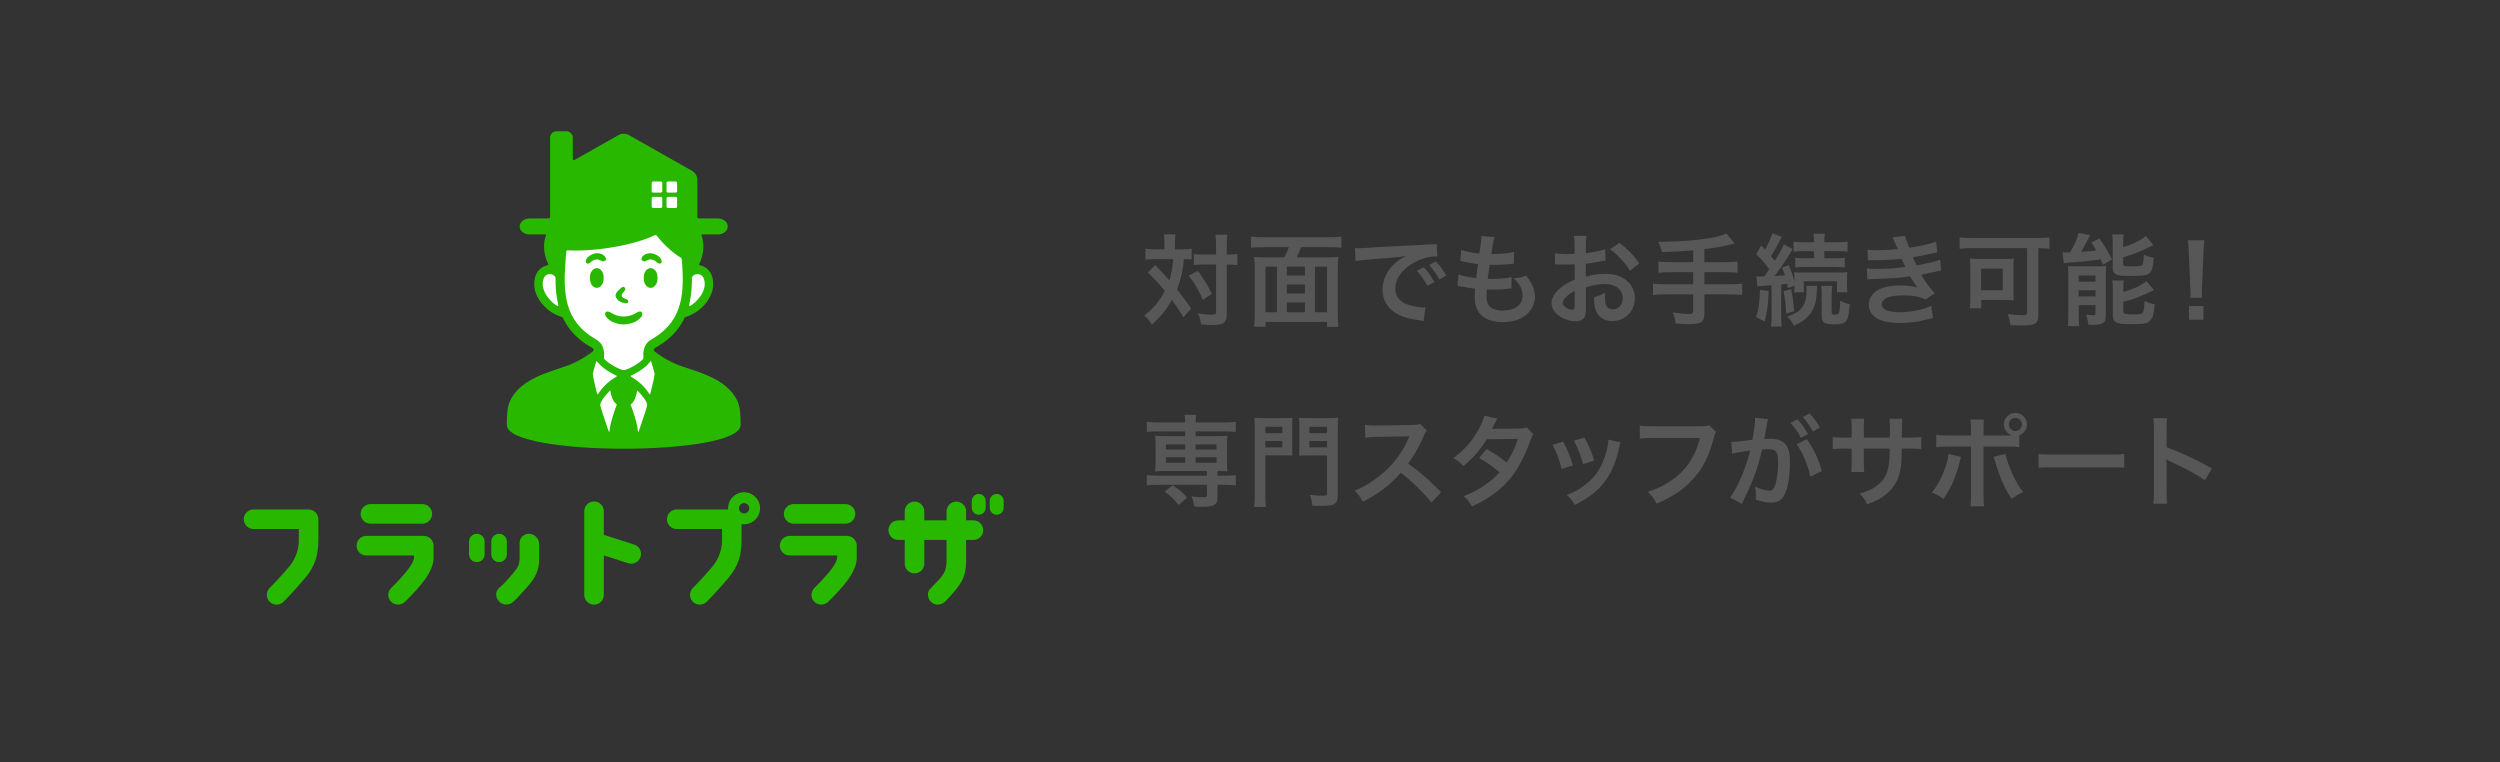 <svg width="400" height="122" viewBox="0 0 400 122" fill="none" xmlns="http://www.w3.org/2000/svg">
<rect x="0" y="0" width="400" height="122" fill="#333333" stroke="none"/>
<g clip-path="url(#clip0_2_33458)">
<path d="M109.453 28.228H102.93V34.752H109.453V28.228Z" fill="white"/>
<path d="M109.888 41.71C112.062 50.191 104.734 56.496 99.45 56.496C92.492 56.496 87.92 46.927 89.448 41.275C91.622 33.23 107.83 33.683 109.888 41.71Z" fill="white"/>
<path d="M89.013 49.538C90.454 49.538 91.622 47.98 91.622 46.059C91.622 44.138 90.454 42.58 89.013 42.58C87.572 42.58 86.404 44.138 86.404 46.059C86.404 47.98 87.572 49.538 89.013 49.538Z" fill="white"/>
<path d="M110.758 49.538C112.199 49.538 113.367 47.98 113.367 46.059C113.367 44.138 112.199 42.58 110.758 42.58C109.317 42.58 108.149 44.138 108.149 46.059C108.149 47.98 109.317 49.538 110.758 49.538Z" fill="white"/>
<path d="M104.234 69.978H96.406L92.633 61.877L96.119 55.516L103.372 55.354L107.137 61.554L104.234 69.978Z" fill="white"/>
<path d="M126.976 83.785H135.284C135.699 83.784 136.096 83.619 136.389 83.326C136.682 83.032 136.847 82.634 136.847 82.22C136.847 81.805 136.682 81.407 136.389 81.114C136.096 80.82 135.699 80.655 135.284 80.654H126.976C126.562 80.655 126.165 80.82 125.872 81.114C125.579 81.407 125.415 81.805 125.415 82.22C125.415 82.634 125.579 83.032 125.872 83.325C126.165 83.619 126.562 83.784 126.976 83.785Z" fill="#29B800"/>
<path d="M155.75 83.257H154.581V81.824C154.581 81.409 154.417 81.011 154.124 80.718C153.831 80.424 153.434 80.258 153.019 80.257C152.604 80.256 152.206 80.42 151.912 80.712C151.618 81.004 151.451 81.402 151.45 81.817V83.257H147.889V81.824C147.889 81.409 147.725 81.011 147.432 80.718C147.139 80.424 146.742 80.258 146.327 80.257C145.912 80.256 145.514 80.42 145.22 80.712C144.925 81.004 144.759 81.402 144.757 81.817V83.257H143.717C143.512 83.257 143.308 83.297 143.118 83.376C142.928 83.454 142.755 83.569 142.609 83.714C142.464 83.859 142.348 84.031 142.269 84.221C142.19 84.411 142.149 84.614 142.149 84.82C142.148 85.025 142.188 85.229 142.267 85.419C142.345 85.609 142.46 85.782 142.605 85.927C142.75 86.073 142.922 86.189 143.112 86.268C143.302 86.347 143.505 86.388 143.711 86.388H144.757V90.179C144.758 90.593 144.924 90.991 145.217 91.283C145.511 91.576 145.908 91.741 146.323 91.741C146.738 91.741 147.135 91.576 147.429 91.283C147.722 90.991 147.888 90.593 147.889 90.179V86.388H151.45V89.704C151.45 91.763 150.708 92.244 148.76 94.294C148.63 94.456 148.54 94.647 148.497 94.85C148.454 95.054 148.459 95.264 148.512 95.466C148.579 95.825 148.769 96.149 149.05 96.383C149.331 96.617 149.684 96.745 150.049 96.745C150.312 96.73 150.568 96.662 150.804 96.545C151.039 96.428 151.248 96.265 151.419 96.066C153.516 93.78 154.581 92.653 154.581 89.704V86.388H155.75C156.165 86.388 156.563 86.223 156.857 85.93C157.15 85.636 157.315 85.238 157.315 84.823C157.315 84.408 157.15 84.01 156.857 83.716C156.563 83.422 156.165 83.257 155.75 83.257Z" fill="#29B800"/>
<path d="M135.517 85.742H126.334C125.92 85.743 125.522 85.908 125.229 86.201C124.936 86.495 124.771 86.893 124.771 87.307C124.771 87.722 124.936 88.12 125.229 88.413C125.522 88.707 125.92 88.872 126.334 88.873H133.952V89.257C133.952 89.364 133.897 89.971 132.813 91.353C132.081 92.249 131.298 93.101 130.466 93.906L130.298 94.073C130.005 94.367 129.841 94.765 129.841 95.18C129.841 95.595 130.005 95.993 130.298 96.287C130.596 96.572 130.993 96.73 131.405 96.73C131.817 96.73 132.214 96.572 132.512 96.287L132.67 96.129C134.805 93.999 137.083 91.536 137.083 89.257V87.307C137.082 86.892 136.917 86.494 136.624 86.201C136.33 85.907 135.932 85.742 135.517 85.742Z" fill="#29B800"/>
<path d="M76.294 85.405C75.963 85.406 75.646 85.537 75.412 85.771C75.178 86.005 75.047 86.322 75.047 86.653V88.695C75.047 89.025 75.178 89.343 75.412 89.577C75.646 89.811 75.963 89.942 76.294 89.942C76.624 89.942 76.942 89.811 77.176 89.577C77.41 89.343 77.541 89.026 77.541 88.695V86.653C77.541 86.322 77.409 86.005 77.176 85.771C76.942 85.537 76.625 85.406 76.294 85.405Z" fill="#29B800"/>
<path d="M81.1 88.695V86.653C81.099 86.322 80.968 86.005 80.734 85.772C80.5 85.539 80.183 85.407 79.853 85.407C79.522 85.407 79.205 85.539 78.971 85.772C78.737 86.005 78.606 86.322 78.605 86.653V88.695C78.606 89.025 78.737 89.342 78.971 89.575C79.205 89.809 79.522 89.94 79.853 89.94C80.183 89.94 80.5 89.809 80.734 89.575C80.968 89.342 81.099 89.025 81.1 88.695Z" fill="#29B800"/>
<path d="M84.583 85.405C84.193 85.41 83.821 85.57 83.549 85.85C83.277 86.13 83.127 86.506 83.133 86.896C83.133 86.921 83.134 86.946 83.135 86.97V89.49C83.135 90.659 82.456 91.319 81.1 92.864C80.816 93.188 80.362 93.62 79.791 94.149C79.159 94.736 79.321 95.799 79.981 96.355C80.264 96.592 80.62 96.722 80.989 96.722C81.219 96.728 81.449 96.683 81.661 96.592C81.873 96.501 82.063 96.364 82.217 96.192C82.551 95.895 82.866 95.577 83.16 95.241L83.199 95.196C84.657 93.535 86.267 92.217 86.267 89.49V86.97C86.239 86.544 86.05 86.144 85.737 85.853C85.424 85.561 85.011 85.401 84.583 85.405Z" fill="#29B800"/>
<path d="M101.488 87.138L96.611 85.577V81.801C96.611 81.595 96.571 81.391 96.493 81.201C96.414 81.011 96.299 80.838 96.153 80.693C96.008 80.547 95.835 80.431 95.645 80.353C95.455 80.274 95.251 80.233 95.046 80.233C94.84 80.233 94.636 80.274 94.446 80.353C94.256 80.431 94.083 80.547 93.938 80.693C93.792 80.838 93.677 81.011 93.599 81.201C93.52 81.391 93.48 81.595 93.48 81.801V95.18C93.48 95.386 93.52 95.59 93.599 95.78C93.677 95.97 93.792 96.143 93.938 96.288C94.083 96.434 94.256 96.55 94.446 96.628C94.636 96.707 94.84 96.748 95.046 96.748C95.251 96.748 95.455 96.707 95.645 96.628C95.835 96.55 96.008 96.434 96.153 96.288C96.299 96.143 96.414 95.97 96.493 95.78C96.571 95.59 96.611 95.386 96.611 95.18V88.864L100.533 90.119C100.928 90.244 101.356 90.207 101.723 90.016C102.091 89.826 102.368 89.498 102.494 89.103C102.621 88.709 102.585 88.281 102.397 87.913C102.208 87.544 101.881 87.266 101.488 87.138Z" fill="#29B800"/>
<path d="M59.263 83.785H67.571C67.777 83.785 67.98 83.746 68.171 83.667C68.361 83.589 68.534 83.474 68.679 83.329C68.825 83.183 68.941 83.011 69.02 82.821C69.099 82.631 69.14 82.427 69.14 82.222C69.14 82.016 69.1 81.812 69.022 81.622C68.943 81.432 68.828 81.259 68.683 81.114C68.537 80.968 68.365 80.853 68.175 80.774C67.985 80.695 67.781 80.654 67.575 80.654H59.263C58.849 80.655 58.451 80.82 58.159 81.114C57.866 81.407 57.701 81.805 57.701 82.22C57.701 82.634 57.866 83.032 58.159 83.325C58.451 83.619 58.849 83.784 59.263 83.785Z" fill="#29B800"/>
<path d="M67.804 85.742H58.621C58.206 85.741 57.807 85.905 57.513 86.198C57.219 86.491 57.053 86.889 57.053 87.304C57.052 87.719 57.216 88.118 57.509 88.412C57.802 88.706 58.2 88.872 58.615 88.873H66.239V89.257C66.239 89.364 66.184 89.971 65.1 91.353C64.368 92.249 63.584 93.101 62.753 93.906L62.584 94.073C62.291 94.367 62.127 94.765 62.127 95.18C62.127 95.595 62.291 95.993 62.584 96.287C62.883 96.572 63.279 96.73 63.691 96.73C64.104 96.73 64.5 96.572 64.798 96.287L64.956 96.129C67.091 93.999 69.369 91.536 69.369 89.257V87.307C69.369 86.892 69.204 86.494 68.91 86.201C68.617 85.908 68.219 85.743 67.804 85.742Z" fill="#29B800"/>
<path d="M156.595 79.038C156.449 79.038 156.305 79.067 156.169 79.123C156.034 79.178 155.912 79.26 155.808 79.364C155.705 79.467 155.623 79.59 155.567 79.725C155.511 79.86 155.482 80.005 155.482 80.151V81.244C155.483 81.539 155.601 81.822 155.809 82.03C156.018 82.238 156.301 82.355 156.595 82.355C156.89 82.355 157.173 82.238 157.382 82.03C157.59 81.822 157.708 81.539 157.708 81.244V80.151C157.708 79.856 157.591 79.573 157.382 79.364C157.174 79.155 156.891 79.038 156.595 79.038Z" fill="#29B800"/>
<path d="M159.472 79.038C159.326 79.038 159.181 79.067 159.046 79.123C158.911 79.178 158.788 79.26 158.685 79.364C158.582 79.467 158.5 79.59 158.444 79.725C158.388 79.86 158.359 80.005 158.359 80.151V81.244C158.359 81.539 158.477 81.822 158.686 82.03C158.894 82.238 159.177 82.355 159.472 82.355C159.767 82.355 160.049 82.238 160.258 82.03C160.467 81.822 160.584 81.539 160.585 81.244V80.151C160.585 79.856 160.468 79.573 160.259 79.364C160.05 79.155 159.767 79.038 159.472 79.038Z" fill="#29B800"/>
<path d="M49.373 81.513H40.569C40.153 81.512 39.755 81.676 39.461 81.969C39.167 82.262 39.001 82.66 39 83.075C38.999 83.49 39.163 83.889 39.456 84.183C39.749 84.477 40.147 84.643 40.562 84.644H47.807V86.2C47.864 87.793 47.337 89.353 46.327 90.587C44.937 92.248 43.664 93.562 43.094 94.137C42.953 94.288 42.844 94.467 42.776 94.662C42.708 94.858 42.682 95.065 42.699 95.271C42.722 95.67 42.897 96.044 43.187 96.319C43.478 96.593 43.862 96.745 44.261 96.746C44.481 96.74 44.698 96.69 44.899 96.6C45.1 96.51 45.281 96.381 45.432 96.22C46.006 95.644 47.358 94.212 48.728 92.595C50.507 90.497 50.938 88.79 50.938 86.2V83.079C50.937 82.663 50.772 82.266 50.479 81.972C50.185 81.679 49.787 81.514 49.373 81.513Z" fill="#29B800"/>
<path d="M119.054 78.763C118.377 78.763 117.727 79.033 117.248 79.512C116.768 79.991 116.499 80.641 116.498 81.319C116.498 81.384 116.5 81.449 116.505 81.513H108.279C107.865 81.513 107.467 81.678 107.174 81.972C106.881 82.265 106.716 82.663 106.715 83.077C106.715 83.492 106.879 83.89 107.172 84.184C107.465 84.477 107.862 84.643 108.277 84.644H115.518V86.2C115.575 87.793 115.048 89.353 114.038 90.586C112.648 92.248 111.375 93.561 110.805 94.137C110.663 94.288 110.555 94.466 110.487 94.662C110.419 94.857 110.392 95.065 110.41 95.271C110.433 95.67 110.608 96.044 110.898 96.318C111.189 96.592 111.573 96.745 111.972 96.745C112.192 96.739 112.409 96.69 112.61 96.6C112.811 96.51 112.992 96.381 113.143 96.22C113.717 95.644 115.068 94.212 116.439 92.594C118.218 90.497 118.648 88.79 118.648 86.2V83.843C118.997 83.899 119.353 83.882 119.695 83.794C120.036 83.705 120.356 83.547 120.633 83.329C120.911 83.111 121.14 82.838 121.307 82.527C121.474 82.216 121.574 81.874 121.602 81.522C121.631 81.171 121.586 80.817 121.47 80.484C121.355 80.15 121.172 79.844 120.932 79.585C120.693 79.326 120.403 79.119 120.079 78.977C119.756 78.836 119.407 78.763 119.054 78.763ZM119.054 82.146C118.891 82.146 118.731 82.098 118.595 82.007C118.458 81.916 118.352 81.787 118.29 81.636C118.227 81.484 118.211 81.318 118.243 81.157C118.274 80.997 118.353 80.85 118.469 80.734C118.585 80.618 118.732 80.539 118.893 80.507C119.053 80.475 119.22 80.492 119.371 80.554C119.522 80.617 119.651 80.723 119.742 80.859C119.833 80.995 119.882 81.155 119.882 81.319C119.882 81.538 119.794 81.749 119.639 81.904C119.484 82.059 119.274 82.146 119.054 82.146Z" fill="#29B800"/>
<path d="M102.271 49.853C102.088 49.895 101.915 49.973 101.762 50.083C101.17 50.447 100.489 50.641 99.794 50.641C99.1 50.641 98.419 50.447 97.827 50.083C97.674 49.973 97.501 49.895 97.318 49.853C97.234 49.825 97.143 49.828 97.061 49.86C96.979 49.893 96.911 49.953 96.869 50.031C96.828 50.14 96.817 50.258 96.835 50.373C96.854 50.488 96.902 50.597 96.975 50.688C97.364 51.18 97.902 51.532 98.508 51.693C99.342 51.975 100.247 51.975 101.081 51.693C101.687 51.532 102.225 51.18 102.614 50.688C102.687 50.597 102.735 50.488 102.754 50.373C102.772 50.258 102.761 50.14 102.72 50.031C102.678 49.953 102.61 49.893 102.528 49.86C102.446 49.828 102.355 49.825 102.271 49.853Z" fill="#29B800"/>
<path d="M98.601 47.672C98.811 48.025 99.147 48.284 99.54 48.397C99.711 48.462 99.888 48.505 100.069 48.525C100.233 48.535 100.445 48.502 100.5 48.321C100.518 48.264 100.519 48.203 100.503 48.146C100.488 48.088 100.456 48.036 100.412 47.997C100.184 47.808 99.86 47.78 99.627 47.593C99.567 47.545 99.52 47.481 99.493 47.408C99.466 47.336 99.459 47.257 99.473 47.18C99.522 47.011 99.621 46.86 99.757 46.747C99.895 46.602 100.075 46.394 100.04 46.178C100.03 46.121 100.004 46.067 99.966 46.022C99.928 45.978 99.879 45.944 99.824 45.925C99.737 45.908 99.648 45.915 99.564 45.943C99.481 45.972 99.406 46.022 99.348 46.088C99.194 46.219 99.048 46.358 98.909 46.504C98.779 46.627 98.668 46.767 98.578 46.921C98.524 47.026 98.496 47.143 98.494 47.261C98.492 47.38 98.518 47.497 98.568 47.604C98.578 47.627 98.589 47.65 98.601 47.672Z" fill="#29B800"/>
<path d="M96.942 41.555C96.969 41.453 96.96 41.345 96.916 41.25C96.835 41.062 96.698 40.905 96.523 40.8C96.485 40.774 96.445 40.748 96.405 40.725C96.055 40.532 95.649 40.467 95.257 40.542C94.845 40.62 94.46 40.804 94.141 41.076C93.929 41.247 93.782 41.485 93.723 41.752C93.688 41.954 93.835 42.201 94.03 42.191C94.274 42.136 94.494 42.007 94.661 41.821C94.898 41.63 95.191 41.523 95.495 41.514C95.564 41.512 95.633 41.516 95.702 41.524C95.904 41.581 96.098 41.664 96.28 41.769C96.323 41.792 96.367 41.809 96.413 41.822C96.507 41.835 96.603 41.822 96.69 41.783C96.746 41.765 96.797 41.735 96.84 41.695C96.883 41.656 96.918 41.608 96.942 41.555Z" fill="#29B800"/>
<path d="M102.898 41.783C102.985 41.822 103.081 41.835 103.175 41.822C103.221 41.809 103.266 41.792 103.308 41.769C103.49 41.664 103.684 41.581 103.886 41.524C103.955 41.516 104.024 41.512 104.093 41.514C104.397 41.523 104.69 41.63 104.927 41.821C105.094 42.007 105.315 42.136 105.558 42.192C105.753 42.201 105.901 41.954 105.865 41.752C105.806 41.485 105.659 41.247 105.447 41.076C105.128 40.804 104.744 40.62 104.332 40.542C103.939 40.467 103.533 40.532 103.183 40.725C103.143 40.748 103.104 40.774 103.065 40.8C102.89 40.905 102.753 41.062 102.673 41.25C102.628 41.345 102.619 41.453 102.647 41.555C102.671 41.608 102.705 41.656 102.748 41.695C102.792 41.735 102.843 41.765 102.898 41.783Z" fill="#29B800"/>
<path d="M118.408 65.789C118.401 65.728 118.394 65.667 118.386 65.605C118.109 63.486 116.602 61.94 114.829 60.895C112.862 59.737 110.649 59.163 108.514 58.406C107.306 57.911 106.161 57.272 105.105 56.503C104.848 56.324 104.61 56.193 104.61 55.987C104.61 55.729 104.894 55.619 105.196 55.448C105.449 55.306 105.694 55.147 105.933 54.982C106.037 54.91 106.14 54.837 106.242 54.762C106.343 54.688 106.442 54.613 106.54 54.536C106.637 54.461 106.733 54.383 106.828 54.304C106.921 54.227 107.013 54.147 107.104 54.066C107.194 53.986 107.283 53.905 107.37 53.822C107.456 53.74 107.541 53.656 107.625 53.571C107.708 53.487 107.789 53.401 107.869 53.314C107.949 53.227 108.027 53.139 108.103 53.05C108.179 52.961 108.254 52.871 108.327 52.779C108.4 52.688 108.471 52.596 108.54 52.502C108.609 52.409 108.677 52.314 108.743 52.218C108.809 52.122 108.873 52.025 108.936 51.927C108.998 51.829 109.059 51.73 109.118 51.63C109.177 51.529 109.274 51.354 109.33 51.252C109.386 51.148 109.434 51.049 109.487 50.944C109.513 50.892 109.513 50.892 109.539 50.839L109.548 50.823C109.551 50.818 109.554 50.813 109.558 50.808C109.58 50.777 109.611 50.752 109.646 50.736C109.66 50.73 109.673 50.725 109.687 50.721L109.732 50.708C109.761 50.698 109.791 50.689 109.82 50.679C109.85 50.669 109.879 50.659 109.909 50.648C109.935 50.639 109.96 50.63 109.986 50.621C110.864 50.314 111.664 49.819 112.331 49.17C113.033 48.508 113.571 47.692 113.903 46.786C114.101 46.146 114.157 45.471 114.066 44.807C114.013 44.376 113.869 43.961 113.644 43.59C113.536 43.421 113.41 43.265 113.268 43.123C113.134 42.992 112.985 42.875 112.826 42.775C112.655 42.67 112.474 42.585 112.285 42.52C112.182 42.486 112.078 42.458 111.972 42.435C111.955 42.431 111.938 42.428 111.921 42.423C111.911 42.42 111.903 42.416 111.895 42.411C111.882 42.402 111.871 42.391 111.864 42.377C111.852 42.353 111.848 42.325 111.854 42.299C111.86 42.27 111.869 42.242 111.881 42.215L111.885 42.206L111.892 42.188C111.896 42.178 111.901 42.17 111.906 42.16C111.916 42.139 111.926 42.118 111.936 42.097C111.956 42.055 111.975 42.013 111.994 41.97C112.013 41.927 112.031 41.885 112.049 41.842C112.067 41.799 112.084 41.755 112.101 41.712C112.118 41.669 112.135 41.626 112.151 41.582C112.167 41.538 112.182 41.495 112.197 41.451C112.212 41.407 112.227 41.363 112.241 41.319C112.255 41.275 112.268 41.23 112.282 41.186C112.295 41.141 112.307 41.097 112.319 41.052C112.331 41.008 112.343 40.963 112.354 40.918C112.365 40.873 112.375 40.828 112.385 40.783C112.396 40.738 112.405 40.693 112.414 40.648C112.423 40.603 112.432 40.557 112.44 40.512C112.448 40.467 112.455 40.421 112.462 40.376C112.469 40.33 112.476 40.285 112.482 40.239C112.488 40.193 112.494 40.148 112.499 40.102C112.504 40.056 112.508 40.01 112.512 39.964C112.516 39.919 112.52 39.873 112.523 39.827C112.526 39.781 112.528 39.735 112.53 39.689C112.532 39.643 112.533 39.597 112.534 39.551C112.535 39.505 112.535 39.459 112.535 39.413C112.535 39.367 112.535 39.322 112.533 39.276C112.532 39.23 112.531 39.184 112.528 39.138C112.526 39.092 112.523 39.046 112.52 39C112.517 38.954 112.513 38.908 112.509 38.863C112.504 38.817 112.5 38.771 112.494 38.725C112.492 38.706 112.489 38.686 112.487 38.666C112.452 38.36 112.378 38.06 112.267 37.773C112.238 37.702 112.193 37.632 112.243 37.558C112.253 37.543 112.267 37.53 112.283 37.521C112.299 37.512 112.317 37.507 112.336 37.507H114.871C115.734 37.507 116.441 36.934 116.441 36.233C116.441 35.533 115.734 34.959 114.87 34.959H111.864C111.788 34.96 111.714 34.936 111.654 34.889C111.63 34.87 111.611 34.847 111.596 34.821C111.575 34.774 111.566 34.722 111.571 34.671V28.657C111.557 28.402 111.482 28.153 111.353 27.932C111.224 27.711 111.045 27.524 110.829 27.386L100.536 21.565C100.305 21.451 100.051 21.392 99.794 21.392C99.537 21.392 99.283 21.451 99.052 21.565L98.968 21.612L98.731 21.746C98.608 21.816 98.485 21.885 98.362 21.955L97.885 22.225L97.32 22.544C97.109 22.663 96.899 22.782 96.689 22.9C96.465 23.027 96.24 23.154 96.016 23.281C95.785 23.412 95.553 23.542 95.322 23.673C95.091 23.804 94.859 23.934 94.628 24.065C94.405 24.191 94.181 24.317 93.957 24.444C93.749 24.561 93.54 24.679 93.332 24.797C93.145 24.902 92.959 25.007 92.773 25.112C92.616 25.2 92.46 25.288 92.303 25.377C92.184 25.444 92.064 25.511 91.944 25.578C91.87 25.62 91.749 25.688 91.684 25.595C91.666 25.565 91.656 25.531 91.656 25.496C91.654 25.478 91.65 25.462 91.649 25.445C91.647 25.424 91.647 25.404 91.647 25.384V22.029C91.646 21.756 91.538 21.495 91.345 21.302C91.152 21.11 90.891 21.001 90.618 21H89.046C88.773 21.001 88.512 21.11 88.319 21.302C88.126 21.495 88.018 21.756 88.017 22.029V28.657L88.017 34.722C88.01 34.792 87.975 34.857 87.921 34.901C87.866 34.946 87.796 34.967 87.726 34.96L87.724 34.959H84.718C83.854 34.959 83.147 35.532 83.147 36.233C83.147 36.934 83.854 37.507 84.718 37.507L87.249 37.508C87.272 37.508 87.295 37.515 87.314 37.528C87.334 37.541 87.349 37.56 87.358 37.582C87.371 37.617 87.37 37.657 87.355 37.692C87.347 37.71 87.346 37.715 87.338 37.733C87.217 38.032 87.137 38.346 87.101 38.666C87.087 38.779 87.076 38.892 87.068 39.005C87.06 39.118 87.055 39.232 87.053 39.346C87.052 39.46 87.053 39.574 87.058 39.687C87.063 39.801 87.071 39.915 87.082 40.028C87.093 40.141 87.107 40.255 87.124 40.367C87.142 40.48 87.162 40.592 87.186 40.704C87.209 40.816 87.236 40.927 87.265 41.038C87.295 41.148 87.327 41.258 87.363 41.367C87.398 41.477 87.437 41.585 87.478 41.692C87.52 41.799 87.565 41.906 87.612 42.011C87.629 42.048 87.646 42.085 87.664 42.122L87.678 42.152C87.682 42.16 87.686 42.169 87.69 42.177C87.692 42.18 87.701 42.2 87.702 42.203C87.737 42.286 87.762 42.337 87.717 42.391C87.683 42.42 87.641 42.437 87.597 42.44C87.173 42.529 86.778 42.723 86.449 43.005C86.12 43.286 85.867 43.646 85.713 44.051C85.418 44.917 85.402 45.854 85.668 46.73C85.991 47.655 86.532 48.488 87.246 49.159C87.907 49.806 88.701 50.301 89.573 50.61C89.599 50.619 89.625 50.629 89.651 50.638C89.68 50.648 89.71 50.658 89.739 50.668C89.769 50.678 89.802 50.69 89.831 50.7C89.846 50.704 89.861 50.709 89.875 50.713C89.889 50.718 89.899 50.721 89.913 50.725C89.957 50.738 89.996 50.764 90.024 50.8C90.028 50.805 90.032 50.81 90.036 50.816L90.045 50.832C90.072 50.886 90.077 50.896 90.103 50.949C90.156 51.054 90.207 51.157 90.263 51.26C90.318 51.362 90.41 51.529 90.47 51.63C90.529 51.73 90.59 51.829 90.652 51.927C90.715 52.025 90.779 52.122 90.845 52.218C90.911 52.314 90.978 52.408 91.048 52.502C91.117 52.596 91.188 52.688 91.261 52.779C91.334 52.871 91.408 52.961 91.484 53.05C91.561 53.139 91.639 53.227 91.718 53.314C91.799 53.401 91.88 53.486 91.963 53.571C92.047 53.656 92.132 53.74 92.218 53.822C92.305 53.905 92.394 53.986 92.484 54.066C92.575 54.147 92.667 54.227 92.76 54.304C92.855 54.383 92.951 54.461 93.047 54.536C93.146 54.613 93.245 54.688 93.346 54.762C93.447 54.837 93.55 54.91 93.655 54.982C93.894 55.147 94.138 55.306 94.392 55.448C94.694 55.619 94.978 55.729 94.978 55.987C94.978 56.193 94.74 56.324 94.483 56.503C93.427 57.272 92.282 57.911 91.074 58.406C88.939 59.163 86.726 59.737 84.759 60.895C82.986 61.94 81.479 63.486 81.202 65.605C81.194 65.667 81.187 65.728 81.18 65.789C81.112 66.517 81.082 67.249 81.092 67.98C81.092 70.6 90.787 71.794 99.794 71.794C108.801 71.794 118.496 70.6 118.496 67.98C118.505 67.249 118.476 66.517 118.408 65.789ZM110.288 48.663C110.315 48.549 110.341 48.436 110.365 48.322C110.413 48.093 110.456 47.862 110.492 47.63C110.529 47.397 110.561 47.163 110.586 46.928C110.613 46.69 110.634 46.452 110.651 46.214C110.667 45.973 110.68 45.732 110.688 45.49C110.696 45.246 110.7 45.002 110.701 44.758C110.701 44.696 110.701 44.635 110.7 44.573C110.7 44.485 110.719 44.397 110.755 44.317C110.764 44.297 110.774 44.277 110.786 44.258C110.791 44.249 110.797 44.239 110.803 44.23C110.808 44.222 110.813 44.215 110.818 44.207C110.846 44.176 110.877 44.146 110.909 44.119C110.974 44.064 111.045 44.016 111.119 43.974C111.132 43.967 111.145 43.96 111.159 43.953C111.182 43.941 111.206 43.93 111.231 43.919C111.462 43.834 111.715 43.831 111.948 43.91C112.181 43.99 112.38 44.146 112.512 44.354C112.801 44.961 112.837 45.658 112.612 46.292C112.479 46.709 112.278 47.102 112.017 47.453C111.911 47.598 111.801 47.739 111.685 47.876C111.547 48.041 111.399 48.197 111.243 48.345C111.055 48.514 110.856 48.668 110.646 48.808C110.562 48.881 110.46 48.931 110.351 48.953C110.339 48.954 110.327 48.952 110.316 48.948C110.304 48.944 110.294 48.938 110.285 48.929C110.268 48.911 110.257 48.887 110.256 48.861C110.256 48.855 110.255 48.847 110.255 48.84C110.259 48.78 110.27 48.72 110.288 48.663ZM89.334 48.861C89.332 48.887 89.322 48.911 89.305 48.929C89.296 48.938 89.286 48.944 89.274 48.948C89.263 48.952 89.251 48.954 89.238 48.953C89.129 48.931 89.028 48.881 88.944 48.808C88.734 48.668 88.534 48.514 88.347 48.345C88.191 48.197 88.043 48.041 87.905 47.876C87.789 47.739 87.679 47.598 87.573 47.453C87.312 47.102 87.111 46.709 86.977 46.292C86.753 45.658 86.789 44.961 87.078 44.354C87.209 44.146 87.408 43.99 87.641 43.91C87.875 43.831 88.128 43.834 88.359 43.919C88.383 43.93 88.408 43.941 88.431 43.953C88.445 43.96 88.458 43.967 88.471 43.974C88.545 44.016 88.616 44.064 88.681 44.119C88.713 44.146 88.743 44.175 88.772 44.207C88.777 44.215 88.782 44.222 88.787 44.23C88.793 44.239 88.799 44.249 88.804 44.258C88.815 44.277 88.826 44.297 88.835 44.317C88.871 44.397 88.889 44.485 88.889 44.573C88.889 44.635 88.889 44.696 88.889 44.758C88.89 45.002 88.894 45.246 88.902 45.49C88.91 45.732 88.923 45.973 88.939 46.214C88.956 46.452 88.977 46.69 89.003 46.928C89.029 47.163 89.061 47.397 89.098 47.63C89.134 47.862 89.177 48.092 89.225 48.322C89.249 48.436 89.275 48.549 89.302 48.663C89.32 48.72 89.331 48.78 89.335 48.84C89.335 48.847 89.334 48.855 89.334 48.861ZM106.645 29.262C106.645 29.203 106.668 29.146 106.71 29.104C106.752 29.062 106.809 29.039 106.868 29.038H108.112C108.172 29.039 108.228 29.062 108.27 29.104C108.312 29.146 108.336 29.203 108.336 29.262V30.593C108.336 30.653 108.312 30.709 108.27 30.751C108.228 30.793 108.172 30.817 108.112 30.817H106.868C106.809 30.817 106.752 30.793 106.71 30.751C106.668 30.709 106.645 30.653 106.645 30.593V29.262ZM106.645 31.722C106.645 31.663 106.668 31.606 106.71 31.564C106.752 31.522 106.809 31.498 106.868 31.498H108.112C108.172 31.498 108.228 31.522 108.27 31.564C108.312 31.606 108.336 31.663 108.336 31.722V33.053C108.336 33.112 108.312 33.169 108.27 33.211C108.228 33.253 108.172 33.277 108.112 33.277H106.868C106.809 33.277 106.752 33.253 106.71 33.211C106.668 33.169 106.645 33.112 106.645 33.053V31.722ZM104.272 29.262C104.272 29.203 104.296 29.146 104.338 29.104C104.38 29.062 104.436 29.039 104.496 29.038H105.74C105.799 29.039 105.856 29.062 105.898 29.104C105.94 29.146 105.963 29.203 105.963 29.262V30.593C105.963 30.653 105.94 30.709 105.898 30.751C105.856 30.793 105.799 30.817 105.74 30.817H104.496C104.436 30.817 104.38 30.793 104.338 30.751C104.296 30.709 104.272 30.653 104.272 30.593L104.272 29.262ZM104.272 31.722C104.272 31.663 104.296 31.606 104.338 31.564C104.38 31.522 104.436 31.498 104.496 31.498H105.74C105.799 31.498 105.856 31.522 105.898 31.564C105.94 31.606 105.963 31.663 105.963 31.722V33.053C105.963 33.112 105.94 33.169 105.898 33.211C105.856 33.253 105.799 33.277 105.74 33.277H104.496C104.436 33.277 104.38 33.253 104.338 33.211C104.296 33.169 104.272 33.112 104.272 33.053L104.272 31.722ZM95.62 63.109C95.578 63.109 95.557 63.062 95.502 62.843C95.414 62.494 94.96 60.709 94.897 60.16C94.865 60.008 94.857 59.851 94.873 59.696C94.925 59.444 95.334 58.043 95.355 57.97C95.389 57.852 95.406 57.805 95.447 57.805C95.459 57.804 95.472 57.805 95.483 57.81C95.495 57.814 95.505 57.822 95.513 57.831C95.552 57.868 95.593 57.913 95.637 57.961C95.743 58.078 96.01 58.396 96.159 58.535C96.892 59.166 97.713 59.687 98.597 60.079C98.713 60.126 98.698 60.203 98.645 60.252C98.585 60.299 98.522 60.342 98.456 60.38C97.362 61.012 96.433 61.895 95.747 62.955C95.697 63.032 95.659 63.109 95.62 63.109ZM98.65 64.849C98.466 65.226 97.519 68.035 97.519 69.012C97.519 69.073 97.518 69.117 97.498 69.117C97.477 69.117 97.455 69.119 97.41 69.021C97.366 68.923 97.258 68.628 97.195 68.447C97.133 68.266 96.757 67.135 96.673 66.889C96.427 66.229 96.218 65.555 96.046 64.871C95.992 64.499 96.386 63.936 96.51 63.764C96.82 63.333 97.164 62.927 97.54 62.552C97.588 62.507 97.658 62.447 97.663 62.523C97.722 62.996 97.849 63.458 98.041 63.894C98.162 64.191 98.36 64.451 98.615 64.647C98.669 64.693 98.692 64.712 98.69 64.734C98.682 64.774 98.668 64.813 98.65 64.849ZM100.682 58.926C100.643 58.943 100.604 58.96 100.566 58.977C100.528 58.993 100.49 59.009 100.452 59.025C100.368 59.059 100.283 59.09 100.198 59.12C100.144 59.14 100.091 59.159 100.036 59.176C99.981 59.194 99.924 59.206 99.867 59.212C99.821 59.217 99.776 59.218 99.73 59.213C99.599 59.195 99.471 59.159 99.349 59.107C99.234 59.066 99.12 59.018 99.007 58.971C98.698 58.837 98.399 58.683 98.111 58.51C97.838 58.352 97.575 58.178 97.323 57.989C97.181 57.881 97.058 57.781 96.922 57.665C96.876 57.623 96.811 57.566 96.775 57.532C96.709 57.478 96.662 57.404 96.64 57.321C96.63 57.241 96.63 57.161 96.641 57.081C96.647 56.999 96.654 56.918 96.656 56.836C96.657 56.807 96.657 56.778 96.657 56.75C96.657 56.721 96.657 56.693 96.657 56.665C96.656 56.637 96.656 56.609 96.655 56.581C96.654 56.553 96.652 56.525 96.651 56.498C96.649 56.47 96.647 56.443 96.645 56.416C96.643 56.389 96.64 56.361 96.637 56.335C96.635 56.308 96.631 56.281 96.628 56.255C96.625 56.228 96.621 56.202 96.617 56.176C96.613 56.15 96.609 56.124 96.604 56.098C96.599 56.073 96.594 56.047 96.589 56.022C96.584 55.996 96.579 55.971 96.573 55.946C96.567 55.921 96.561 55.896 96.555 55.872C96.548 55.847 96.542 55.823 96.535 55.798C96.528 55.774 96.521 55.75 96.513 55.726C96.505 55.703 96.498 55.679 96.49 55.656C96.481 55.632 96.473 55.609 96.464 55.586C96.456 55.563 96.447 55.54 96.437 55.517C96.428 55.495 96.418 55.472 96.409 55.45C96.399 55.428 96.389 55.406 96.378 55.384C96.368 55.362 96.357 55.34 96.346 55.319C96.335 55.297 96.324 55.276 96.312 55.255C96.3 55.234 96.288 55.214 96.276 55.193C96.264 55.172 96.252 55.152 96.239 55.132C96.226 55.111 96.213 55.092 96.2 55.072C96.186 55.052 96.173 55.032 96.159 55.013C96.145 54.994 96.131 54.975 96.116 54.956C96.102 54.937 96.087 54.918 96.072 54.9C96.057 54.882 96.041 54.863 96.026 54.845C96.01 54.827 95.994 54.809 95.978 54.792C95.962 54.774 95.945 54.757 95.928 54.74C95.912 54.723 95.895 54.706 95.877 54.689C95.86 54.673 95.842 54.656 95.824 54.64C95.806 54.624 95.788 54.608 95.77 54.592C95.751 54.577 95.732 54.561 95.713 54.546C95.694 54.531 95.675 54.516 95.655 54.501C95.635 54.486 95.616 54.471 95.596 54.457C95.575 54.443 95.555 54.429 95.534 54.415C95.513 54.401 95.492 54.388 95.471 54.374C95.449 54.361 95.428 54.348 95.406 54.335L95.38 54.32C90.15 51.329 90.082 46.686 90.514 41.372C90.53 41.173 90.55 40.971 90.56 40.768C90.566 40.663 90.582 40.559 90.588 40.455C90.591 40.403 90.594 40.351 90.599 40.299C90.599 40.255 90.609 40.212 90.628 40.173C90.655 40.126 90.698 40.09 90.749 40.072C90.842 40.052 90.938 40.049 91.033 40.064C91.069 40.065 91.105 40.067 91.141 40.068C91.177 40.07 91.213 40.071 91.25 40.072C91.286 40.074 91.323 40.075 91.359 40.076C91.396 40.077 91.433 40.078 91.47 40.079C91.507 40.08 91.545 40.081 91.582 40.082C91.619 40.083 91.657 40.083 91.694 40.084C91.732 40.084 91.77 40.085 91.808 40.085C91.846 40.086 91.884 40.086 91.922 40.086C91.96 40.087 91.999 40.087 92.037 40.087C92.076 40.087 92.114 40.087 92.153 40.087C92.192 40.087 92.231 40.087 92.269 40.086C92.308 40.086 92.348 40.086 92.387 40.085C92.426 40.085 92.465 40.084 92.505 40.084C92.544 40.083 92.584 40.083 92.624 40.082C92.663 40.081 92.703 40.08 92.743 40.079C92.783 40.078 92.823 40.077 92.863 40.076C92.903 40.075 92.944 40.074 92.984 40.073C93.024 40.071 93.065 40.07 93.105 40.069C93.146 40.067 93.187 40.066 93.227 40.064C93.268 40.062 93.309 40.061 93.35 40.059C93.391 40.057 93.432 40.055 93.473 40.053C93.514 40.051 93.556 40.05 93.597 40.047C93.638 40.045 93.68 40.043 93.721 40.041C93.763 40.039 93.804 40.036 93.846 40.034C93.888 40.031 93.93 40.029 93.971 40.026C94.013 40.024 94.055 40.021 94.097 40.018C94.139 40.016 94.181 40.013 94.223 40.01C94.266 40.007 94.308 40.004 94.35 40.001C94.392 39.998 94.435 39.995 94.477 39.992C94.519 39.988 94.562 39.985 94.605 39.982C94.647 39.978 94.69 39.975 94.732 39.971C94.775 39.968 94.818 39.964 94.861 39.961C94.903 39.957 94.946 39.953 94.989 39.949C95.032 39.945 95.075 39.941 95.118 39.937C95.161 39.933 95.204 39.929 95.247 39.925C95.29 39.921 95.333 39.917 95.377 39.913C95.42 39.908 95.463 39.904 95.506 39.899C95.55 39.895 95.593 39.89 95.636 39.886C95.68 39.881 95.723 39.876 95.766 39.872C95.81 39.867 95.853 39.862 95.897 39.857C95.94 39.852 95.984 39.847 96.027 39.842C96.071 39.837 96.115 39.832 96.158 39.827C96.202 39.821 96.245 39.816 96.289 39.811C96.332 39.805 96.376 39.8 96.42 39.794C96.463 39.789 96.507 39.783 96.551 39.778C96.595 39.772 96.638 39.766 96.682 39.76C96.726 39.754 96.77 39.748 96.813 39.742C96.857 39.737 96.901 39.73 96.945 39.724C96.988 39.718 97.032 39.712 97.076 39.706C97.12 39.7 97.163 39.693 97.207 39.687C97.251 39.68 97.295 39.674 97.338 39.667C97.382 39.661 97.426 39.654 97.47 39.647C97.513 39.641 97.557 39.634 97.601 39.627C97.644 39.62 97.688 39.613 97.732 39.606C97.776 39.599 97.819 39.592 97.863 39.585C97.907 39.578 97.95 39.571 97.994 39.564C98.037 39.556 98.081 39.549 98.125 39.541C98.168 39.534 98.212 39.527 98.255 39.519C98.299 39.511 98.342 39.504 98.386 39.496C98.429 39.489 98.473 39.481 98.516 39.473C98.559 39.465 98.603 39.457 98.646 39.449C98.689 39.441 98.733 39.433 98.776 39.425C98.819 39.417 98.862 39.409 98.905 39.4C98.948 39.392 98.992 39.384 99.035 39.375C99.078 39.367 99.121 39.359 99.164 39.35C99.207 39.342 99.249 39.333 99.292 39.324C99.335 39.316 99.378 39.307 99.421 39.298C99.463 39.289 99.506 39.28 99.549 39.272C99.591 39.263 99.634 39.254 99.676 39.245C99.719 39.235 99.761 39.226 99.804 39.217C99.846 39.208 99.888 39.199 99.93 39.189C99.973 39.18 100.015 39.17 100.057 39.161C100.099 39.152 100.141 39.142 100.183 39.132C100.225 39.123 100.267 39.113 100.308 39.103C100.35 39.094 100.392 39.084 100.433 39.074C100.475 39.064 100.516 39.054 100.558 39.044C100.599 39.034 100.641 39.024 100.682 39.014C100.723 39.004 100.764 38.994 100.805 38.983C100.846 38.973 100.887 38.963 100.928 38.953C100.969 38.942 101.01 38.932 101.05 38.921C101.091 38.911 101.132 38.9 101.172 38.889C101.212 38.879 101.253 38.868 101.293 38.858C101.333 38.847 101.373 38.836 101.414 38.825C101.454 38.814 101.493 38.803 101.533 38.792C101.573 38.781 101.613 38.77 101.652 38.759C101.692 38.748 101.731 38.737 101.771 38.725C101.81 38.714 101.849 38.703 101.888 38.691C101.927 38.68 101.966 38.669 102.005 38.657C102.044 38.646 102.083 38.634 102.121 38.622C102.16 38.611 102.198 38.599 102.237 38.587C102.275 38.576 102.313 38.564 102.351 38.552C102.389 38.54 102.427 38.528 102.465 38.516C102.503 38.504 102.54 38.492 102.578 38.48C102.615 38.468 102.653 38.456 102.69 38.444C102.727 38.431 102.764 38.419 102.801 38.407C102.838 38.394 102.875 38.382 102.911 38.369C102.948 38.357 102.984 38.344 103.021 38.332C103.057 38.319 103.093 38.307 103.129 38.294C103.165 38.281 103.201 38.269 103.237 38.256C103.272 38.243 103.308 38.23 103.343 38.217C103.378 38.204 103.413 38.191 103.449 38.178C103.483 38.165 103.518 38.152 103.553 38.139C103.587 38.126 103.622 38.113 103.656 38.099C103.691 38.086 103.725 38.073 103.759 38.059C103.793 38.046 103.826 38.032 103.86 38.019C103.893 38.006 103.927 37.992 103.96 37.978C103.993 37.965 104.026 37.951 104.059 37.937C104.092 37.924 104.125 37.91 104.157 37.896C104.189 37.882 104.222 37.868 104.254 37.854C104.286 37.841 104.318 37.827 104.35 37.812C104.381 37.798 104.413 37.784 104.444 37.77C104.475 37.756 104.506 37.742 104.537 37.728C104.568 37.713 104.599 37.699 104.629 37.685L104.688 37.657C104.702 37.649 104.716 37.642 104.731 37.638C104.737 37.636 104.742 37.634 104.747 37.632C104.761 37.625 104.774 37.619 104.789 37.613C104.821 37.602 104.855 37.599 104.889 37.602C104.923 37.605 104.955 37.616 104.985 37.633C105.043 37.666 105.095 37.711 105.136 37.764C105.148 37.778 105.158 37.794 105.169 37.809C105.18 37.824 105.192 37.837 105.203 37.852L105.219 37.872L105.234 37.892L105.25 37.912L105.265 37.932L105.281 37.953L105.297 37.973L105.313 37.993L105.329 38.013L105.345 38.033L105.361 38.053L105.378 38.074L105.394 38.094L105.411 38.114L105.427 38.135L105.444 38.155L105.461 38.175L105.478 38.196L105.495 38.216L105.512 38.236L105.529 38.257L105.546 38.277L105.563 38.297L105.581 38.318L105.598 38.338L105.616 38.358L105.633 38.379L105.651 38.399L105.669 38.42L105.686 38.44L105.704 38.46L105.722 38.481L105.74 38.501L105.758 38.522L105.777 38.542L105.795 38.562L105.813 38.583L105.832 38.603L105.85 38.624L105.869 38.644L105.887 38.664L105.906 38.685L105.925 38.705L105.943 38.725L105.962 38.746L105.981 38.766L106 38.786L106.019 38.807L106.038 38.827L106.057 38.847L106.077 38.868L106.096 38.888L106.115 38.908L106.135 38.928L106.154 38.949L106.174 38.969L106.193 38.989L106.213 39.009L106.232 39.029L106.252 39.05L106.272 39.07L106.292 39.09L106.311 39.11L106.331 39.13L106.351 39.15L106.371 39.17L106.391 39.19L106.411 39.21L106.431 39.23L106.452 39.25L106.472 39.27L106.492 39.289L106.512 39.309L106.533 39.329L106.553 39.349L106.573 39.368L106.594 39.388L106.614 39.408L106.635 39.427L106.655 39.447L106.676 39.467L106.697 39.486L106.717 39.505L106.738 39.525L106.759 39.544L106.779 39.564L106.8 39.583L106.821 39.602L106.842 39.621L106.862 39.641L106.883 39.66L106.904 39.679L106.925 39.698L106.946 39.717L106.967 39.736L106.988 39.755L107.009 39.774L107.03 39.793L107.051 39.811L107.072 39.83L107.093 39.849L107.114 39.867L107.135 39.886L107.156 39.905L107.177 39.923L107.199 39.941L107.22 39.96L107.241 39.978L107.262 39.996L107.283 40.015L107.304 40.033L107.326 40.051L107.347 40.069L107.368 40.087L107.389 40.105L107.41 40.123L107.432 40.14L107.453 40.158L107.474 40.176L107.495 40.193L107.516 40.211L107.538 40.228L107.559 40.245L107.58 40.263L107.601 40.28L107.622 40.297L107.644 40.314L107.665 40.331L107.686 40.348L107.707 40.365L107.728 40.382L107.75 40.399L107.771 40.415L107.792 40.432L107.813 40.449L107.834 40.465L107.855 40.481L107.876 40.498L107.897 40.514L107.919 40.53L107.94 40.546L107.961 40.562L107.982 40.578L108.003 40.594L108.024 40.609L108.045 40.625L108.065 40.641L108.086 40.656L108.107 40.671L108.128 40.687L108.149 40.702L108.17 40.717L108.191 40.732L108.211 40.747L108.232 40.762L108.253 40.776L108.273 40.791L108.294 40.806L108.315 40.82L108.335 40.834L108.356 40.849L108.376 40.863L108.397 40.877L108.417 40.891L108.438 40.905L108.458 40.919L108.478 40.932L108.499 40.946L108.519 40.959L108.539 40.973L108.559 40.986L108.579 40.999L108.599 41.013L108.62 41.025L108.639 41.038L108.659 41.051L108.679 41.064L108.699 41.076L108.719 41.089L108.739 41.101L108.758 41.113L108.778 41.125L108.798 41.137L108.817 41.149L108.837 41.161L108.856 41.172L108.876 41.184L108.895 41.196C108.91 41.204 108.925 41.214 108.938 41.226C108.949 41.236 108.96 41.246 108.97 41.257C108.99 41.279 109.008 41.303 109.023 41.329C109.069 41.422 109.094 41.526 109.095 41.63C109.098 41.668 109.101 41.706 109.103 41.743L109.112 41.856L109.12 41.969C109.123 42.006 109.126 42.044 109.129 42.081C109.131 42.119 109.134 42.156 109.137 42.194C109.139 42.231 109.142 42.268 109.144 42.306C109.147 42.343 109.149 42.38 109.152 42.417C109.154 42.455 109.157 42.492 109.159 42.529C109.161 42.566 109.164 42.603 109.166 42.64C109.168 42.677 109.171 42.714 109.173 42.751C109.175 42.788 109.177 42.825 109.179 42.862C109.181 42.899 109.183 42.936 109.185 42.973C109.187 43.01 109.189 43.046 109.191 43.083C109.193 43.12 109.195 43.157 109.197 43.193C109.199 43.23 109.2 43.267 109.202 43.303C109.204 43.34 109.205 43.376 109.207 43.413C109.209 43.449 109.21 43.486 109.212 43.522C109.213 43.559 109.215 43.595 109.216 43.631C109.217 43.668 109.219 43.704 109.22 43.74C109.221 43.776 109.222 43.813 109.223 43.849C109.224 43.885 109.225 43.921 109.226 43.957C109.227 43.993 109.228 44.029 109.229 44.066C109.23 44.102 109.231 44.138 109.231 44.173C109.232 44.209 109.233 44.245 109.233 44.281C109.234 44.317 109.235 44.353 109.235 44.389C109.235 44.424 109.236 44.46 109.236 44.496C109.236 44.531 109.237 44.567 109.237 44.602C109.237 44.638 109.237 44.674 109.237 44.709C109.237 44.745 109.237 44.78 109.237 44.815C109.236 44.851 109.236 44.886 109.236 44.922C109.236 44.957 109.235 44.992 109.235 45.027C109.234 45.062 109.234 45.098 109.233 45.133C109.232 45.168 109.232 45.203 109.231 45.238C109.23 45.273 109.229 45.308 109.228 45.343C109.227 45.378 109.226 45.413 109.225 45.448C109.224 45.482 109.222 45.517 109.221 45.552C109.22 45.587 109.218 45.621 109.217 45.656C109.215 45.691 109.214 45.725 109.212 45.76C109.21 45.794 109.209 45.829 109.207 45.863C109.205 45.898 109.203 45.932 109.201 45.967C109.199 46.001 109.196 46.035 109.194 46.07C109.192 46.104 109.189 46.138 109.187 46.172C109.184 46.206 109.182 46.24 109.179 46.275C109.177 46.309 109.174 46.343 109.171 46.377C109.168 46.41 109.165 46.444 109.162 46.478C109.159 46.512 109.156 46.546 109.152 46.58C109.149 46.614 109.145 46.647 109.142 46.681C109.138 46.715 109.135 46.748 109.131 46.782C109.127 46.815 109.124 46.849 109.12 46.882C109.116 46.916 109.111 46.949 109.107 46.982C109.103 47.016 109.099 47.049 109.094 47.082C109.09 47.115 109.085 47.149 109.081 47.182C109.076 47.215 109.071 47.248 109.066 47.281C109.062 47.314 109.057 47.347 109.051 47.38C109.046 47.413 109.041 47.446 109.036 47.478C109.03 47.511 109.025 47.544 109.019 47.577C109.014 47.609 109.008 47.642 109.002 47.675C108.996 47.707 108.99 47.74 108.984 47.772C108.978 47.805 108.972 47.837 108.965 47.87C108.959 47.902 108.952 47.934 108.946 47.967C108.939 47.999 108.932 48.031 108.925 48.063C108.919 48.095 108.912 48.127 108.904 48.159C108.897 48.191 108.89 48.223 108.882 48.255C108.875 48.287 108.867 48.319 108.86 48.351C108.852 48.383 108.844 48.414 108.836 48.446C108.828 48.478 108.82 48.509 108.812 48.541C108.804 48.572 108.795 48.604 108.787 48.635C108.778 48.667 108.769 48.698 108.761 48.73C108.752 48.761 108.743 48.792 108.734 48.823C108.725 48.855 108.715 48.886 108.706 48.917C108.696 48.948 108.687 48.979 108.677 49.01C108.667 49.041 108.658 49.072 108.648 49.103C108.638 49.133 108.627 49.164 108.617 49.195C108.607 49.226 108.596 49.257 108.586 49.287C108.575 49.318 108.564 49.348 108.553 49.379C108.542 49.409 108.531 49.44 108.52 49.47C108.509 49.5 108.497 49.531 108.486 49.561C108.474 49.591 108.463 49.621 108.451 49.651C108.439 49.681 108.427 49.712 108.415 49.742C108.402 49.772 108.39 49.801 108.377 49.831C108.365 49.861 108.352 49.891 108.339 49.921C108.327 49.95 108.313 49.98 108.3 50.01C108.287 50.039 108.274 50.069 108.26 50.098C108.247 50.128 108.233 50.157 108.219 50.187C108.205 50.216 108.191 50.245 108.177 50.275C108.163 50.304 108.148 50.333 108.134 50.362C108.119 50.391 108.104 50.42 108.09 50.449C108.075 50.478 108.06 50.507 108.044 50.536C108.029 50.565 108.014 50.593 107.998 50.622C107.982 50.651 107.967 50.679 107.951 50.708C107.935 50.736 107.918 50.765 107.902 50.793C107.886 50.822 107.869 50.85 107.852 50.878C107.836 50.907 107.819 50.935 107.802 50.963C107.785 50.991 107.767 51.019 107.75 51.047C107.732 51.075 107.715 51.103 107.697 51.131C107.679 51.159 107.661 51.187 107.643 51.215C107.625 51.242 107.606 51.27 107.588 51.298C107.569 51.325 107.55 51.353 107.531 51.38C107.512 51.408 107.493 51.435 107.474 51.462C107.454 51.49 107.435 51.517 107.415 51.544C107.395 51.572 107.375 51.599 107.355 51.626C107.335 51.653 107.314 51.68 107.294 51.706C107.273 51.733 107.252 51.76 107.232 51.787C107.21 51.814 107.189 51.84 107.168 51.867C107.146 51.894 107.125 51.92 107.103 51.947C107.081 51.973 107.059 52 107.037 52.026C107.015 52.052 106.992 52.078 106.97 52.105C106.947 52.131 106.924 52.157 106.901 52.183C106.878 52.209 106.855 52.235 106.831 52.261C106.808 52.287 106.784 52.313 106.76 52.338C106.736 52.364 106.712 52.39 106.688 52.415C106.664 52.441 106.639 52.467 106.614 52.492C106.59 52.517 106.565 52.543 106.539 52.568C106.514 52.593 106.489 52.619 106.463 52.644C106.437 52.669 106.411 52.694 106.385 52.719C106.359 52.744 106.333 52.769 106.306 52.794C106.28 52.819 106.253 52.843 106.226 52.868C106.199 52.893 106.172 52.917 106.144 52.942C106.117 52.967 106.089 52.991 106.061 53.015C106.033 53.04 106.005 53.064 105.977 53.088C105.948 53.112 105.92 53.137 105.891 53.161C105.862 53.185 105.833 53.209 105.804 53.233C105.774 53.257 105.745 53.28 105.715 53.304C105.685 53.328 105.655 53.352 105.625 53.375C105.595 53.399 105.564 53.422 105.534 53.446C105.503 53.469 105.472 53.493 105.441 53.516C105.409 53.539 105.378 53.562 105.346 53.585C105.315 53.609 105.283 53.632 105.25 53.655C105.218 53.678 105.186 53.7 105.153 53.723C105.12 53.746 105.087 53.769 105.054 53.791C105.021 53.814 104.988 53.837 104.954 53.859C104.92 53.882 104.886 53.904 104.852 53.926C104.818 53.949 104.783 53.971 104.749 53.993C104.714 54.015 104.679 54.037 104.644 54.059C104.609 54.081 104.573 54.103 104.538 54.125C104.502 54.147 104.466 54.169 104.43 54.19C104.393 54.212 104.357 54.233 104.32 54.255C104.283 54.276 104.246 54.298 104.208 54.32C104.034 54.419 103.872 54.538 103.726 54.674C103.585 54.807 103.46 54.958 103.356 55.121C103.25 55.288 103.164 55.466 103.099 55.652C103.031 55.85 102.984 56.054 102.959 56.261C102.931 56.487 102.924 56.715 102.936 56.942C102.975 57.104 102.963 57.274 102.902 57.43C102.895 57.441 102.887 57.452 102.879 57.463C102.871 57.474 102.862 57.484 102.851 57.492C102.836 57.505 102.823 57.518 102.81 57.532C102.781 57.559 102.752 57.586 102.723 57.613C102.693 57.641 102.662 57.668 102.631 57.694C102.6 57.722 102.567 57.749 102.535 57.776C102.502 57.804 102.468 57.831 102.435 57.858C102.4 57.885 102.365 57.912 102.33 57.939C102.295 57.966 102.259 57.993 102.222 58.02C102.186 58.047 102.149 58.073 102.112 58.1C102.074 58.126 102.036 58.153 101.998 58.179C101.96 58.205 101.921 58.231 101.882 58.257C101.843 58.282 101.804 58.308 101.765 58.333C101.725 58.358 101.685 58.383 101.645 58.408C101.605 58.433 101.565 58.457 101.525 58.481C101.485 58.505 101.444 58.529 101.404 58.552C101.363 58.576 101.323 58.599 101.282 58.621C101.242 58.644 101.201 58.666 101.16 58.688C101.12 58.71 101.08 58.731 101.039 58.752C100.999 58.773 100.959 58.793 100.919 58.813C100.879 58.833 100.839 58.852 100.799 58.871C100.76 58.889 100.721 58.908 100.682 58.926ZM103.541 64.871C103.37 65.555 103.161 66.229 102.915 66.889C102.831 67.135 102.455 68.266 102.392 68.447C102.33 68.628 102.222 68.923 102.177 69.021C102.133 69.119 102.111 69.117 102.09 69.117C102.07 69.117 102.068 69.073 102.068 69.012C102.068 68.035 101.121 65.226 100.938 64.849C100.919 64.813 100.906 64.774 100.897 64.734C100.896 64.712 100.918 64.693 100.973 64.647C101.228 64.451 101.426 64.191 101.546 63.894C101.739 63.458 101.866 62.996 101.925 62.523C101.93 62.447 101.999 62.507 102.048 62.552C102.423 62.927 102.768 63.333 103.078 63.764C103.201 63.936 103.596 64.499 103.541 64.871ZM104.691 60.16C104.628 60.709 104.173 62.494 104.086 62.843C104.03 63.062 104.01 63.109 103.968 63.109C103.928 63.109 103.891 63.032 103.841 62.955C103.155 61.895 102.226 61.012 101.132 60.38C101.066 60.342 101.003 60.299 100.942 60.252C100.89 60.203 100.874 60.126 100.991 60.079C101.875 59.687 102.696 59.166 103.429 58.535C103.578 58.396 103.845 58.078 103.95 57.961C103.994 57.913 104.036 57.868 104.075 57.831C104.083 57.822 104.093 57.814 104.105 57.81C104.116 57.806 104.129 57.804 104.141 57.805C104.182 57.805 104.199 57.852 104.233 57.97C104.254 58.044 104.663 59.444 104.714 59.696C104.731 59.851 104.723 60.008 104.691 60.16Z" fill="#29B800"/>
<path d="M95.488 42.896C94.883 42.896 94.389 43.559 94.389 44.368V44.589C94.389 45.399 94.883 46.061 95.488 46.061C96.093 46.061 96.588 45.399 96.588 44.589V44.368C96.588 43.559 96.093 42.896 95.488 42.896Z" fill="#29B800"/>
<path d="M104.1 42.896C103.495 42.896 103 43.559 103 44.368V44.589C103 45.399 103.495 46.061 104.1 46.061C104.705 46.061 105.2 45.399 105.2 44.589V44.368C105.199 43.559 104.705 42.896 104.1 42.896Z" fill="#29B800"/>
</g>
<path d="M186.313 39.897V39.001C186.313 38.281 186.297 37.929 186.217 37.497H188.073C188.025 37.929 187.993 38.361 187.993 39.001V39.897H189.129C189.801 39.897 190.185 39.881 190.665 39.801V41.513C190.281 41.481 190.073 41.465 189.417 41.465C189.305 43.129 188.937 44.745 188.329 46.313C189.337 47.593 189.465 47.769 190.601 49.369L189.337 50.777C188.665 49.625 188.425 49.257 187.497 48.009C186.601 49.561 185.785 50.569 184.313 51.961C183.881 51.257 183.625 50.953 183.097 50.473C184.569 49.337 185.513 48.201 186.377 46.553C185.641 45.625 184.761 44.665 183.657 43.609L184.825 42.425C185.145 42.745 185.145 42.745 186.089 43.721C186.217 43.849 186.489 44.153 187.097 44.857C187.417 43.817 187.641 42.617 187.721 41.465H184.761C184.169 41.465 183.721 41.481 183.273 41.545V39.801C183.753 39.865 184.233 39.897 184.857 39.897H186.313ZM194.569 42.329H192.537C191.849 42.329 191.465 42.345 191.017 42.409V40.649C191.449 40.713 191.833 40.729 192.537 40.729H194.569V39.465C194.569 38.521 194.537 38.009 194.457 37.561H196.377C196.313 38.057 196.281 38.601 196.281 39.465V40.729H196.473C197.145 40.729 197.577 40.697 197.977 40.633V42.425C197.849 42.409 197.849 42.409 197.609 42.377C197.449 42.345 196.921 42.329 196.489 42.329H196.281V50.057C196.281 50.889 196.233 51.161 195.993 51.449C195.689 51.833 195.113 51.993 194.057 51.993C193.401 51.993 192.809 51.977 192.169 51.929C192.057 51.129 191.945 50.729 191.673 50.153C192.249 50.249 193.209 50.345 193.609 50.345C194.473 50.345 194.569 50.297 194.569 49.961V42.329ZM190.201 44.105L191.641 43.321C192.713 44.777 193.161 45.513 193.897 47.017L192.441 47.977C191.689 46.217 191.161 45.289 190.201 44.105ZM202.553 41.177H205.497C205.769 40.681 206.009 40.169 206.217 39.545H202.137C201.337 39.545 200.745 39.577 200.169 39.641V37.865C200.745 37.929 201.353 37.961 202.121 37.961H212.665C213.385 37.961 214.041 37.929 214.617 37.865V39.641C214.041 39.577 213.433 39.545 212.665 39.545H208.169C208.009 40.073 207.721 40.713 207.465 41.177H212.249C213.097 41.177 213.593 41.161 214.137 41.097C214.057 41.721 214.041 42.217 214.041 43.161V50.121C214.041 51.001 214.073 51.721 214.137 52.297H212.329V51.513H202.473V52.281H200.665C200.745 51.609 200.761 51.081 200.761 50.105V43.145C200.761 42.361 200.729 41.753 200.665 41.097C201.161 41.161 201.737 41.177 202.553 41.177ZM205.897 49.961H208.793V48.409H205.897V49.961ZM204.313 49.961V42.665H202.473V49.961H204.313ZM205.897 42.665V44.089H208.793V42.665H205.897ZM210.393 42.665V49.961H212.329V42.665H210.393ZM208.793 46.969V45.529H205.897V46.969H208.793ZM216.903 41.801L216.791 39.705C217.143 39.721 217.319 39.721 217.399 39.721C217.687 39.721 217.687 39.721 220.039 39.561C221.207 39.497 223.943 39.353 228.215 39.145C229.527 39.081 229.607 39.081 229.863 39.017L229.975 41.049C229.799 41.033 229.799 41.033 229.639 41.033C228.679 41.033 227.495 41.353 226.471 41.897C224.439 42.953 223.239 44.553 223.239 46.169C223.239 47.417 224.023 48.377 225.367 48.777C226.151 49.017 227.175 49.193 227.751 49.193C227.767 49.193 227.911 49.193 228.071 49.177L227.783 51.353C227.575 51.305 227.543 51.305 227.239 51.257C225.479 51.033 224.471 50.745 223.495 50.201C222.023 49.369 221.207 48.009 221.207 46.345C221.207 44.985 221.751 43.641 222.727 42.585C223.335 41.929 223.911 41.497 224.951 40.969C223.655 41.161 222.663 41.257 219.559 41.481C218.135 41.593 217.399 41.689 216.903 41.801ZM226.695 43.337L227.815 42.777C228.519 43.529 228.951 44.137 229.495 45.129L228.375 45.721C227.847 44.745 227.399 44.105 226.695 43.337ZM231.399 44.089L230.295 44.713C229.815 43.833 229.287 43.081 228.663 42.393L229.735 41.833C230.455 42.569 230.903 43.177 231.399 44.089ZM233.196 45.737L233.372 43.897C234.108 44.185 234.556 44.281 236.188 44.505C236.252 43.929 236.396 42.857 236.476 42.265C235.532 42.137 235.276 42.105 234.188 41.865C233.964 41.817 233.884 41.801 233.644 41.753L233.804 39.993C234.476 40.249 235.612 40.473 236.7 40.569C236.924 39.225 237.02 38.393 237.02 37.913C237.02 37.865 237.02 37.833 237.004 37.753L239.132 37.945C238.956 38.441 238.908 38.681 238.62 40.649C240.428 40.617 241.356 40.537 242.268 40.313L242.204 42.185C241.996 42.201 241.916 42.217 241.564 42.249C240.412 42.345 239.9 42.377 239.324 42.377C239.164 42.377 239.02 42.377 238.332 42.361C238.172 43.529 238.124 43.849 238.028 44.617C238.508 44.633 238.636 44.633 238.812 44.633C239.948 44.633 241.1 44.521 241.868 44.313L241.82 46.153C241.66 46.153 241.612 46.153 241.34 46.201C240.636 46.281 239.692 46.345 238.94 46.345C238.684 46.345 238.54 46.345 237.916 46.313C237.868 46.745 237.836 47.161 237.836 47.449C237.836 48.233 238.012 48.729 238.428 49.097C238.892 49.497 239.532 49.689 240.412 49.689C242.444 49.689 243.612 48.793 243.612 47.225C243.612 46.297 243.132 45.401 242.172 44.521C243.068 44.457 243.404 44.393 244.156 44.121C244.556 44.585 244.732 44.825 244.908 45.129C245.324 45.833 245.596 46.745 245.596 47.481C245.596 48.617 245.036 49.721 244.06 50.473C243.148 51.177 241.948 51.529 240.444 51.529C237.532 51.529 235.948 50.137 235.948 47.561C235.948 47.145 235.964 46.745 236.028 46.201C235.068 46.073 234.444 45.977 233.804 45.833C233.468 45.753 233.42 45.753 233.196 45.737ZM253.737 45.977L253.753 49.129C253.753 49.785 253.721 50.169 253.625 50.489C253.481 51.049 252.905 51.417 252.153 51.417C251.145 51.417 249.929 50.969 249.129 50.281C248.553 49.785 248.249 49.161 248.249 48.473C248.249 47.721 248.745 46.873 249.625 46.105C250.201 45.609 250.905 45.193 251.961 44.745L251.945 42.281C251.817 42.281 251.817 42.281 251.289 42.313C251.049 42.329 250.825 42.329 250.425 42.329C250.185 42.329 249.737 42.313 249.545 42.313C249.337 42.297 249.193 42.297 249.145 42.297C249.081 42.297 248.953 42.297 248.809 42.313L248.793 40.521C249.241 40.617 249.881 40.665 250.729 40.665C250.889 40.665 251.065 40.665 251.289 40.649C251.673 40.633 251.753 40.633 251.929 40.633V39.577C251.929 38.665 251.913 38.249 251.833 37.737H253.833C253.753 38.249 253.737 38.585 253.737 39.481V40.505C254.937 40.361 256.009 40.153 256.825 39.897L256.889 41.689C256.601 41.737 256.297 41.785 255.193 41.977C254.665 42.073 254.345 42.121 253.737 42.185V44.265C254.825 43.945 255.833 43.817 257.001 43.817C259.673 43.817 261.577 45.449 261.577 47.721C261.577 49.801 260.025 51.369 257.945 51.369C256.649 51.369 255.737 50.745 255.321 49.593C255.113 49.049 255.049 48.521 255.049 47.545C255.865 47.321 256.137 47.209 256.825 46.841C256.793 47.145 256.793 47.289 256.793 47.545C256.793 48.217 256.857 48.649 257.017 48.953C257.193 49.289 257.577 49.497 258.025 49.497C258.969 49.497 259.641 48.745 259.641 47.721C259.641 46.345 258.521 45.449 256.809 45.449C255.849 45.449 254.873 45.625 253.737 45.977ZM251.945 48.889V46.553C250.745 47.193 250.041 47.897 250.041 48.473C250.041 48.745 250.201 48.985 250.569 49.209C250.889 49.433 251.289 49.561 251.593 49.561C251.865 49.561 251.945 49.417 251.945 48.889ZM262.281 42.137L260.809 43.321C260.009 42.057 258.841 40.793 257.609 39.865L259.113 38.857C260.505 39.929 261.433 40.889 262.281 42.137ZM270.912 41.945V40.041C268.816 40.233 268.016 40.281 265.92 40.329C265.744 39.673 265.744 39.673 265.328 38.681C265.68 38.681 265.872 38.681 266.112 38.681C268.4 38.681 271.36 38.457 273.28 38.137C274.8 37.881 275.376 37.737 276.24 37.369L277.552 38.969C276.176 39.321 274 39.721 272.704 39.865V41.945H276.016C276.928 41.945 277.488 41.913 278.016 41.849V43.641C277.472 43.577 276.864 43.545 276.048 43.545H272.704V45.481H276.8C277.696 45.481 278.224 45.449 278.752 45.385V47.193C278.192 47.129 277.664 47.097 276.8 47.097H272.704V50.233C272.704 50.937 272.48 51.433 272.08 51.609C271.712 51.769 271.024 51.865 270.288 51.865C269.808 51.865 269.024 51.833 268.112 51.753C268.032 51.049 267.936 50.681 267.632 50.009C268.784 50.169 269.648 50.233 270.304 50.233C270.768 50.233 270.912 50.121 270.912 49.737V47.097H266.448C265.568 47.097 265.04 47.129 264.48 47.193V45.385C265.008 45.449 265.536 45.481 266.448 45.481H270.912V43.545H267.344C266.64 43.545 265.888 43.577 265.344 43.641V41.849C265.872 41.913 266.416 41.945 267.328 41.945H270.912ZM281.2 45.833L281.024 44.201C281.248 44.233 281.376 44.233 281.68 44.233C281.744 44.233 281.904 44.233 282.256 44.233C282.72 43.609 282.72 43.609 283.088 43.081C282.496 42.249 281.888 41.561 280.992 40.665L281.792 39.273L282.4 39.929C282.96 38.985 283.36 38.057 283.568 37.321L285.104 37.913C284.992 38.073 284.928 38.185 284.768 38.505C284.272 39.481 283.792 40.345 283.344 40.985C283.648 41.353 283.728 41.449 283.968 41.737C284.896 40.265 285.184 39.721 285.408 39.081L286.848 39.865C286.656 40.121 286.656 40.121 286.08 41.081C285.568 41.897 284.576 43.321 283.936 44.169C284.832 44.121 285.104 44.089 285.584 44.041C285.44 43.577 285.36 43.385 285.12 42.809L286.208 42.425C286.64 43.401 286.912 44.233 287.12 45.097V44.713C287.12 44.089 287.104 43.865 287.056 43.561C287.36 43.593 287.696 43.609 288.496 43.609H294.032C294.768 43.609 295.168 43.593 295.568 43.529C295.536 43.881 295.52 44.153 295.52 44.665V45.625C295.52 46.121 295.536 46.473 295.584 46.761H293.92V45.001H288.608V46.761H287.056C287.104 46.345 287.12 46.313 287.12 45.721L286.08 46.089C286.032 45.753 286 45.625 285.952 45.401C285.6 45.449 285.472 45.465 284.992 45.513V50.569C284.992 51.369 285.008 51.769 285.088 52.249H283.36C283.44 51.721 283.456 51.321 283.456 50.569V45.641C283.184 45.657 282.976 45.673 282.832 45.689C282.512 45.705 282.304 45.721 282.208 45.737C281.632 45.769 281.456 45.785 281.2 45.833ZM290.24 40.185H288.72C287.888 40.185 287.392 40.201 286.976 40.265V38.665C287.44 38.729 287.968 38.761 288.752 38.761H290.24V38.601C290.24 38.105 290.208 37.769 290.144 37.401H291.984C291.92 37.753 291.888 38.073 291.888 38.617V38.761H293.84C294.592 38.761 295.184 38.729 295.616 38.665V40.265C295.184 40.201 294.736 40.185 293.888 40.185H291.888V41.321H293.52C294.288 41.321 294.672 41.305 295.152 41.241V42.793C294.752 42.745 294.272 42.713 293.536 42.713H288.864C288.128 42.713 287.664 42.729 287.248 42.793V41.241C287.712 41.305 288.112 41.321 288.88 41.321H290.24V40.185ZM281.6 46.361L282.992 46.569C282.896 48.793 282.736 50.009 282.352 51.433L280.976 50.745C281.392 49.433 281.504 48.697 281.6 46.361ZM285.36 46.585L286.576 46.281C286.864 47.801 286.928 48.169 287.088 49.785L285.792 50.169C285.696 48.473 285.632 47.897 285.36 46.585ZM291.392 45.753H293.168C293.104 46.089 293.072 46.409 293.072 46.889V50.009C293.072 50.281 293.168 50.345 293.552 50.345C293.84 50.345 294.08 50.281 294.16 50.185C294.32 49.993 294.4 49.385 294.432 48.105C294.928 48.393 295.424 48.569 295.952 48.665C295.856 49.993 295.744 50.649 295.552 51.065C295.264 51.689 294.752 51.897 293.44 51.897C291.888 51.897 291.472 51.625 291.472 50.569V46.889C291.472 46.393 291.456 46.057 291.392 45.753ZM289.008 45.753H290.752C290.72 46.057 290.72 46.057 290.672 46.905C290.592 48.345 290.24 49.417 289.584 50.265C288.992 51.033 288.464 51.417 287.008 52.137C286.752 51.513 286.416 51.081 285.92 50.665C287.232 50.201 287.728 49.897 288.256 49.289C288.784 48.681 289.056 47.737 289.056 46.489C289.056 46.201 289.04 46.025 289.008 45.753ZM298.878 41.657L298.798 39.961C299.262 40.009 299.63 40.025 300.334 40.025C301.55 40.025 302.414 39.977 303.63 39.849C303.582 39.721 303.582 39.721 303.454 39.433C303.054 38.505 302.83 38.009 302.814 37.977L304.814 37.705C304.878 38.105 305.038 38.585 305.47 39.641C306.83 39.465 308.686 39.049 309.79 38.681L309.95 40.377C309.79 40.409 309.79 40.409 309.406 40.489C308.334 40.745 306.558 41.097 306.062 41.161C306.318 41.753 306.414 41.961 306.686 42.473C308.062 42.185 308.798 42.025 308.894 42.009C309.806 41.785 309.998 41.721 310.414 41.545L310.574 43.289C310.27 43.337 309.934 43.401 309.566 43.497C308.91 43.657 308.382 43.769 307.998 43.849C307.598 43.929 307.598 43.929 307.406 43.977C308.238 45.353 308.494 45.689 309.55 46.905L308.142 47.913C306.99 47.433 306.03 47.257 304.462 47.257C303.246 47.257 302.318 47.417 301.774 47.705C301.326 47.961 301.086 48.297 301.086 48.681C301.086 49.065 301.358 49.433 301.774 49.609C302.286 49.833 303.134 49.961 304.062 49.961C305.726 49.961 307.982 49.481 308.99 48.921L309.278 50.889C308.974 50.937 308.974 50.937 308.238 51.129C306.878 51.497 305.55 51.673 304.142 51.673C302.302 51.673 301.134 51.433 300.238 50.889C299.47 50.409 299.006 49.593 299.006 48.697C299.006 47.833 299.486 47.033 300.35 46.473C301.182 45.945 302.462 45.673 304.078 45.673C305.054 45.673 305.982 45.785 306.846 46.009C306.59 45.769 306.286 45.321 305.614 44.217C303.918 44.473 302.894 44.537 299.422 44.649C299.15 44.665 299.038 44.665 298.766 44.697L298.702 42.953C299.166 43.017 299.262 43.017 300.35 43.017C302.03 43.017 303.358 42.921 304.878 42.713C304.782 42.521 304.718 42.425 304.59 42.121C304.43 41.785 304.382 41.689 304.254 41.401C302.974 41.545 301.822 41.609 299.966 41.625C299.294 41.625 299.214 41.641 298.878 41.657ZM324.338 39.705H315.506C314.802 39.705 314.178 39.737 313.538 39.801V37.993C314.114 38.057 314.706 38.089 315.474 38.089H325.954C326.674 38.089 327.346 38.057 327.922 37.993V39.801C327.394 39.737 326.882 39.721 326.13 39.705V50.297C326.13 51.801 325.698 52.073 323.426 52.073C322.962 52.073 322.37 52.057 321.666 52.025C321.602 51.417 321.458 50.809 321.218 50.249C322.162 50.361 322.962 50.425 323.618 50.425C324.21 50.425 324.338 50.345 324.338 49.929V39.705ZM322.146 42.729V46.761C322.146 47.257 322.162 47.641 322.21 48.057C321.938 48.025 321.874 48.025 321.586 48.009C321.426 48.009 321.298 48.009 321.17 48.009C320.962 47.993 320.818 47.993 320.754 47.993H316.994V49.321H315.154C315.218 48.809 315.25 48.361 315.25 47.881V42.841C315.25 42.217 315.234 41.817 315.17 41.369C315.586 41.417 316.018 41.433 316.658 41.433H320.69C321.33 41.433 321.778 41.417 322.226 41.369C322.162 41.785 322.146 42.073 322.146 42.729ZM316.978 42.985V46.441H320.434V42.985H316.978ZM330.21 42.121L330.018 40.345C330.226 40.377 330.642 40.393 330.786 40.393C330.818 40.393 330.882 40.393 330.978 40.377C331.026 40.377 331.122 40.377 331.218 40.377C331.938 39.145 332.338 38.217 332.562 37.273L334.418 37.609C334.29 37.817 334.226 37.961 334.114 38.201C333.922 38.617 333.346 39.689 332.978 40.297C334.002 40.233 334.386 40.201 335.378 40.073C335.09 39.513 334.994 39.369 334.642 38.793L335.922 38.169C336.658 39.193 337.138 40.025 337.906 41.513L336.466 42.361C336.29 41.945 336.21 41.753 336.098 41.497C335.074 41.657 332.354 41.945 331.25 42.009C330.85 42.025 330.45 42.073 330.21 42.121ZM339.714 38.809V39.545C340.546 39.289 340.946 39.145 341.49 38.873C342.386 38.441 342.85 38.169 343.346 37.753L344.53 39.225C344.194 39.369 344.194 39.369 343.41 39.753C342.386 40.265 341.138 40.745 339.714 41.161V42.169C339.714 42.553 339.858 42.617 340.866 42.617C342.162 42.617 342.53 42.569 342.738 42.409C342.914 42.249 342.978 41.929 343.01 40.745C343.554 41.001 344.05 41.145 344.61 41.241C344.482 42.745 344.338 43.289 343.97 43.657C343.554 44.057 342.946 44.153 340.85 44.153C339.57 44.153 339.074 44.105 338.658 43.929C338.21 43.753 338.034 43.449 338.034 42.873V38.889C338.034 38.281 338.018 37.881 337.954 37.513H339.794C339.73 37.865 339.714 38.185 339.714 38.809ZM339.73 46.201V46.729C341.266 46.297 342.418 45.769 343.426 45.001L344.642 46.409C344.178 46.665 342.61 47.369 342.114 47.561C341.33 47.849 341.17 47.897 339.73 48.297V49.801C339.73 50.073 339.826 50.169 340.13 50.233C340.386 50.297 340.69 50.313 341.266 50.313C342.322 50.313 342.722 50.233 342.866 49.993C343.01 49.785 343.106 49.081 343.122 48.153C343.602 48.393 344.178 48.585 344.754 48.697C344.642 50.201 344.466 50.809 344.05 51.273C343.618 51.753 343.058 51.865 341.042 51.865C339.474 51.865 338.962 51.801 338.546 51.545C338.178 51.321 338.05 51.033 338.05 50.505V46.297C338.05 45.561 338.034 45.257 337.97 44.873H339.81C339.746 45.209 339.73 45.497 339.73 46.201ZM330.93 50.441V44.041C330.93 43.481 330.914 43.049 330.866 42.569C331.218 42.601 331.506 42.617 332.018 42.617H335.538C336.194 42.617 336.562 42.601 336.978 42.553C336.946 43.001 336.93 43.257 336.93 44.057V50.425C336.93 51.113 336.802 51.481 336.482 51.673C336.146 51.881 335.634 51.977 334.802 51.977C334.658 51.977 334.418 51.977 334.13 51.961C334.082 51.401 333.986 50.953 333.778 50.329C334.082 50.393 334.498 50.441 334.85 50.441C335.186 50.441 335.25 50.393 335.282 50.153V48.825H332.594V50.409C332.594 51.161 332.61 51.673 332.674 52.185H330.85C330.914 51.641 330.93 51.225 330.93 50.441ZM332.578 44.073V45.065H335.282V44.073H332.578ZM332.578 46.441V47.433H335.282V46.441H332.578ZM352.326 47.657H350.454C350.47 47.321 350.486 47.161 350.486 46.969C350.486 46.793 350.486 46.793 350.438 45.833L350.214 40.393C350.182 39.689 350.134 38.889 350.07 38.441H352.694C352.646 38.873 352.582 39.705 352.55 40.393L352.326 45.833C352.294 46.761 352.294 46.761 352.294 46.985C352.294 47.177 352.294 47.337 352.326 47.657ZM352.55 51.161H350.23V48.969H352.55V51.161ZM189.625 69.025H185.193C184.473 69.025 183.993 69.057 183.497 69.121V67.489C183.977 67.553 184.409 67.585 185.225 67.585H189.625C189.625 67.057 189.593 66.753 189.529 66.369H191.401C191.337 66.753 191.305 67.105 191.305 67.585H196.009C196.809 67.585 197.241 67.569 197.721 67.489V69.121C197.225 69.057 196.745 69.025 196.041 69.025H191.305V69.777H194.873C195.657 69.777 195.961 69.761 196.393 69.713C196.345 70.193 196.329 70.449 196.329 70.993V74.145C196.329 74.689 196.345 74.945 196.393 75.425C195.913 75.377 195.625 75.361 194.793 75.361V76.113H196.025C196.825 76.113 197.257 76.097 197.737 76.017V77.665C197.209 77.601 196.633 77.569 196.057 77.569H194.793V79.649C194.793 80.241 194.649 80.545 194.297 80.769C193.929 81.009 193.369 81.089 192.217 81.089C191.993 81.089 191.641 81.073 191.113 81.057C190.969 80.305 190.857 79.921 190.633 79.425C191.337 79.521 191.865 79.553 192.425 79.553C193.017 79.553 193.113 79.505 193.113 79.185V77.569H185.193C184.617 77.569 184.009 77.601 183.497 77.665V76.017C183.977 76.081 184.409 76.113 185.225 76.113H193.113V75.361H186.345C185.609 75.361 185.273 75.377 184.825 75.425C184.873 74.929 184.889 74.657 184.889 74.145V70.993C184.889 70.481 184.873 70.193 184.825 69.713C185.257 69.761 185.561 69.777 186.345 69.777H189.625V69.025ZM189.625 71.105H186.553V71.937H189.625V71.105ZM191.305 71.105V71.937H194.649V71.105H191.305ZM189.625 73.153H186.553V74.033H189.625V73.153ZM191.305 73.153V74.033H194.649V73.153H191.305ZM189.929 79.633L188.585 80.785C187.689 79.713 187.305 79.345 186.345 78.673L187.625 77.649C188.681 78.337 189.273 78.849 189.929 79.633ZM202.457 72.849V79.137C202.457 80.097 202.489 80.657 202.553 81.105H200.665C200.729 80.593 200.761 80.033 200.761 79.121V68.641C200.761 67.793 200.745 67.345 200.697 66.833C201.161 66.881 201.529 66.897 202.329 66.897H205.161C205.993 66.897 206.361 66.881 206.793 66.833C206.761 67.281 206.745 67.697 206.745 68.321V71.457C206.745 72.209 206.761 72.529 206.793 72.881C206.409 72.865 205.881 72.849 205.321 72.849H202.457ZM202.457 68.289V69.313H205.177V68.289H202.457ZM202.457 70.561V71.569H205.177V70.561H202.457ZM214.041 68.625V79.121C214.041 80.657 213.609 80.945 211.305 80.945C211.017 80.945 210.649 80.929 209.993 80.913C209.897 80.145 209.785 79.697 209.561 79.169C210.361 79.265 211.001 79.313 211.721 79.313C212.217 79.313 212.329 79.249 212.329 78.913V72.865H209.321C208.745 72.865 208.185 72.881 207.849 72.913C207.881 72.545 207.897 72.145 207.897 71.457V68.321C207.897 67.777 207.881 67.329 207.849 66.833C208.313 66.881 208.649 66.897 209.481 66.897H212.457C213.273 66.897 213.641 66.881 214.121 66.833C214.057 67.393 214.041 67.825 214.041 68.625ZM209.497 68.289V69.313H212.329V68.289H209.497ZM209.497 70.561V71.569H212.329V70.561H209.497ZM230.582 78.737L229.046 80.401C227.718 78.769 225.878 76.977 224.134 75.649C222.326 77.665 220.486 79.073 218.038 80.273C217.59 79.441 217.398 79.185 216.742 78.497C217.974 78.017 218.742 77.585 219.942 76.737C222.358 75.041 224.278 72.721 225.318 70.225L225.494 69.809C225.238 69.825 225.238 69.825 220.198 69.905C219.43 69.921 218.998 69.953 218.454 70.033L218.39 67.985C218.838 68.065 219.142 68.081 219.798 68.081C219.862 68.081 219.99 68.081 220.182 68.081L225.814 68.001C226.71 67.985 226.838 67.969 227.238 67.825L228.294 68.913C228.086 69.153 227.958 69.377 227.782 69.777C227.046 71.489 226.262 72.881 225.286 74.193C226.294 74.865 227.158 75.537 228.246 76.513C228.646 76.865 228.646 76.865 230.582 78.737ZM244.274 68.385L245.346 69.457C245.138 69.729 245.106 69.793 244.85 70.529C244.338 71.985 243.458 73.857 242.802 74.929C241.17 77.585 238.914 79.473 235.506 81.041C234.994 80.177 234.786 79.905 234.178 79.393C235.538 78.833 236.338 78.433 237.298 77.793C238.434 77.057 239.106 76.481 239.922 75.569C238.802 74.609 237.842 73.937 236.642 73.281L237.858 71.857C239.202 72.609 239.874 73.057 241.074 74.001C241.826 72.849 242.37 71.729 242.866 70.225L237.89 70.273C236.898 71.921 235.762 73.217 234.146 74.577C233.618 73.985 233.378 73.777 232.546 73.297C234.306 71.985 235.586 70.529 236.562 68.737C237.026 67.889 237.346 67.105 237.49 66.513L239.57 66.977C239.394 67.265 239.394 67.265 239.09 67.873C238.898 68.305 238.786 68.497 238.706 68.641C238.962 68.609 238.962 68.609 242.866 68.577C243.522 68.561 243.858 68.529 244.274 68.385ZM248.408 71.169L250.104 70.673C250.776 71.905 251.096 72.673 251.672 74.465L249.864 75.041C249.448 73.425 249.128 72.577 248.408 71.169ZM251.832 70.497L253.512 70.017C254.36 71.601 254.664 72.305 255.064 73.697L253.288 74.257C252.984 73.041 252.504 71.809 251.832 70.497ZM257.336 70.337L259.288 70.785C259.192 71.025 259.16 71.105 259.064 71.601C258.6 73.777 257.88 75.537 256.856 76.929C255.672 78.545 254.344 79.585 251.976 80.785C251.56 80.081 251.368 79.841 250.696 79.201C251.816 78.769 252.472 78.417 253.416 77.729C255.288 76.369 256.36 74.737 257.048 72.177C257.256 71.393 257.336 70.833 257.336 70.337ZM273.47 68.049L274.558 69.089C274.414 69.361 274.366 69.473 274.286 69.809C273.486 72.865 272.542 74.785 271.006 76.513C269.438 78.273 267.726 79.441 265.054 80.593C264.606 79.729 264.398 79.425 263.646 78.689C265.054 78.241 265.966 77.825 267.15 77.057C269.646 75.441 271.214 73.185 271.998 70.081H264.382C263.31 70.081 262.942 70.097 262.366 70.177V68.097C262.99 68.193 263.326 68.209 264.414 68.209H271.758C272.654 68.209 272.974 68.177 273.47 68.049ZM287.465 71.073L289.081 70.273C290.185 71.793 291.017 73.521 291.481 75.361L289.657 76.273C289.337 74.593 288.345 72.241 287.465 71.073ZM282.761 67.553L282.729 67.761C282.649 68.225 282.537 68.881 282.377 69.745C282.329 70.017 282.329 70.017 282.281 70.225C282.761 70.209 282.985 70.193 283.273 70.193C284.329 70.193 285.113 70.481 285.641 71.041C286.185 71.649 286.393 72.417 286.393 73.873C286.393 76.625 285.929 78.817 285.161 79.697C284.713 80.225 284.233 80.417 283.385 80.417C282.649 80.417 281.993 80.289 280.921 79.937C280.937 79.633 280.953 79.393 280.953 79.233C280.953 78.817 280.921 78.497 280.793 77.873C281.657 78.257 282.569 78.513 283.129 78.513C283.593 78.513 283.849 78.209 284.089 77.425C284.345 76.593 284.505 75.137 284.505 73.777C284.505 72.305 284.137 71.873 282.905 71.873C282.569 71.873 282.313 71.889 281.945 71.921C281.161 75.201 280.441 77.137 278.681 80.625L276.825 79.601C278.057 77.921 279.289 75.041 280.041 72.065C279.801 72.097 279.801 72.097 279.289 72.193L277.833 72.433C277.577 72.481 277.401 72.529 277.177 72.593L276.985 70.705C277.705 70.689 278.537 70.609 280.393 70.369C280.697 68.593 280.809 67.681 280.809 67.137C280.809 67.073 280.809 66.977 280.809 66.849L282.889 67.057C282.841 67.185 282.793 67.393 282.761 67.553ZM286.473 67.665L287.593 67.105C288.297 67.857 288.729 68.465 289.273 69.457L288.153 70.049C287.625 69.073 287.177 68.433 286.473 67.665ZM291.177 68.417L290.073 69.041C289.593 68.161 289.065 67.409 288.441 66.721L289.513 66.161C290.233 66.897 290.681 67.505 291.177 68.417ZM298.214 70.017H302.374L302.39 69.297V68.785C302.39 67.729 302.374 67.377 302.31 67.009H304.374C304.326 67.377 304.31 67.457 304.31 68.081C304.31 69.057 304.31 69.057 304.294 70.017H305.318C306.454 70.017 306.774 70.001 307.398 69.905V71.857C306.838 71.793 306.406 71.777 305.35 71.777H304.278C304.246 73.697 304.246 73.809 304.166 74.417C303.942 76.465 303.254 77.825 301.862 79.009C300.998 79.745 300.214 80.161 298.742 80.689C298.438 80.001 298.23 79.697 297.542 78.993C299.062 78.529 299.83 78.145 300.598 77.473C301.686 76.529 302.15 75.473 302.294 73.633C302.326 73.265 302.326 72.881 302.358 71.777H298.214V74.177C298.214 74.849 298.23 75.105 298.278 75.521H296.198C296.246 75.169 296.262 74.737 296.262 74.145V71.777H295.286C294.23 71.777 293.798 71.793 293.238 71.857V69.905C293.862 70.001 294.182 70.017 295.318 70.017H296.262V68.417C296.262 67.745 296.246 67.409 296.182 66.993H298.278C298.214 67.521 298.214 67.553 298.214 68.369V70.017ZM317.367 69.681H321.031C321.367 69.681 321.527 69.681 321.911 69.665C321.127 69.409 320.615 68.721 320.615 67.905C320.615 66.897 321.447 66.065 322.455 66.065C323.479 66.065 324.311 66.897 324.311 67.905C324.311 68.689 323.831 69.361 323.095 69.649V71.537C322.567 71.473 322.327 71.457 321.063 71.457H317.367V79.217C317.367 80.097 317.383 80.577 317.447 81.009H315.271C315.335 80.577 315.367 80.097 315.367 79.201V71.457H311.815C310.567 71.457 310.327 71.473 309.799 71.537V69.569C310.359 69.665 310.663 69.681 311.847 69.681H315.367V68.785C315.367 67.873 315.335 67.521 315.271 67.137H317.431C317.383 67.569 317.367 67.809 317.367 68.833V69.681ZM322.455 66.865C321.879 66.865 321.415 67.329 321.415 67.905C321.415 68.481 321.879 68.961 322.455 68.961C323.047 68.961 323.511 68.481 323.511 67.905C323.511 67.329 323.047 66.865 322.455 66.865ZM311.783 72.625L313.751 73.105C313.719 73.201 313.703 73.297 313.687 73.329C313.687 73.361 313.655 73.457 313.623 73.601C313.111 75.953 312.103 78.257 310.935 79.825C310.183 79.281 309.847 79.089 309.079 78.785C310.311 77.457 311.559 74.593 311.783 72.625ZM318.967 73.105L320.855 72.625C321.351 74.705 322.631 77.473 323.687 78.721C322.871 79.121 322.567 79.313 321.847 79.825C320.695 78.033 319.975 76.385 319.223 73.841C319.095 73.409 319.079 73.345 318.967 73.105ZM326.156 74.849V72.625C326.86 72.721 327.164 72.737 328.748 72.737H337.276C338.86 72.737 339.164 72.721 339.868 72.625V74.849C339.228 74.769 339.052 74.769 337.26 74.769H328.764C326.972 74.769 326.796 74.769 326.156 74.849ZM346.72 80.593H344.528C344.608 80.081 344.624 79.649 344.624 78.801V68.545C344.624 67.761 344.592 67.345 344.528 66.913H346.72C346.656 67.393 346.656 67.601 346.656 68.593V71.569C348.848 72.337 351.36 73.505 353.92 74.945L352.8 76.833C351.472 75.921 349.808 75.009 347.136 73.777C346.768 73.601 346.72 73.585 346.592 73.505C346.64 73.953 346.656 74.145 346.656 74.593V78.817C346.656 79.649 346.672 80.065 346.72 80.593Z" fill="#575757"/>
<defs>
<clipPath id="clip0_2_33458">
<rect width="121.585" height="75.746" fill="white" transform="translate(39 21)"/>
</clipPath>
</defs>
</svg>
